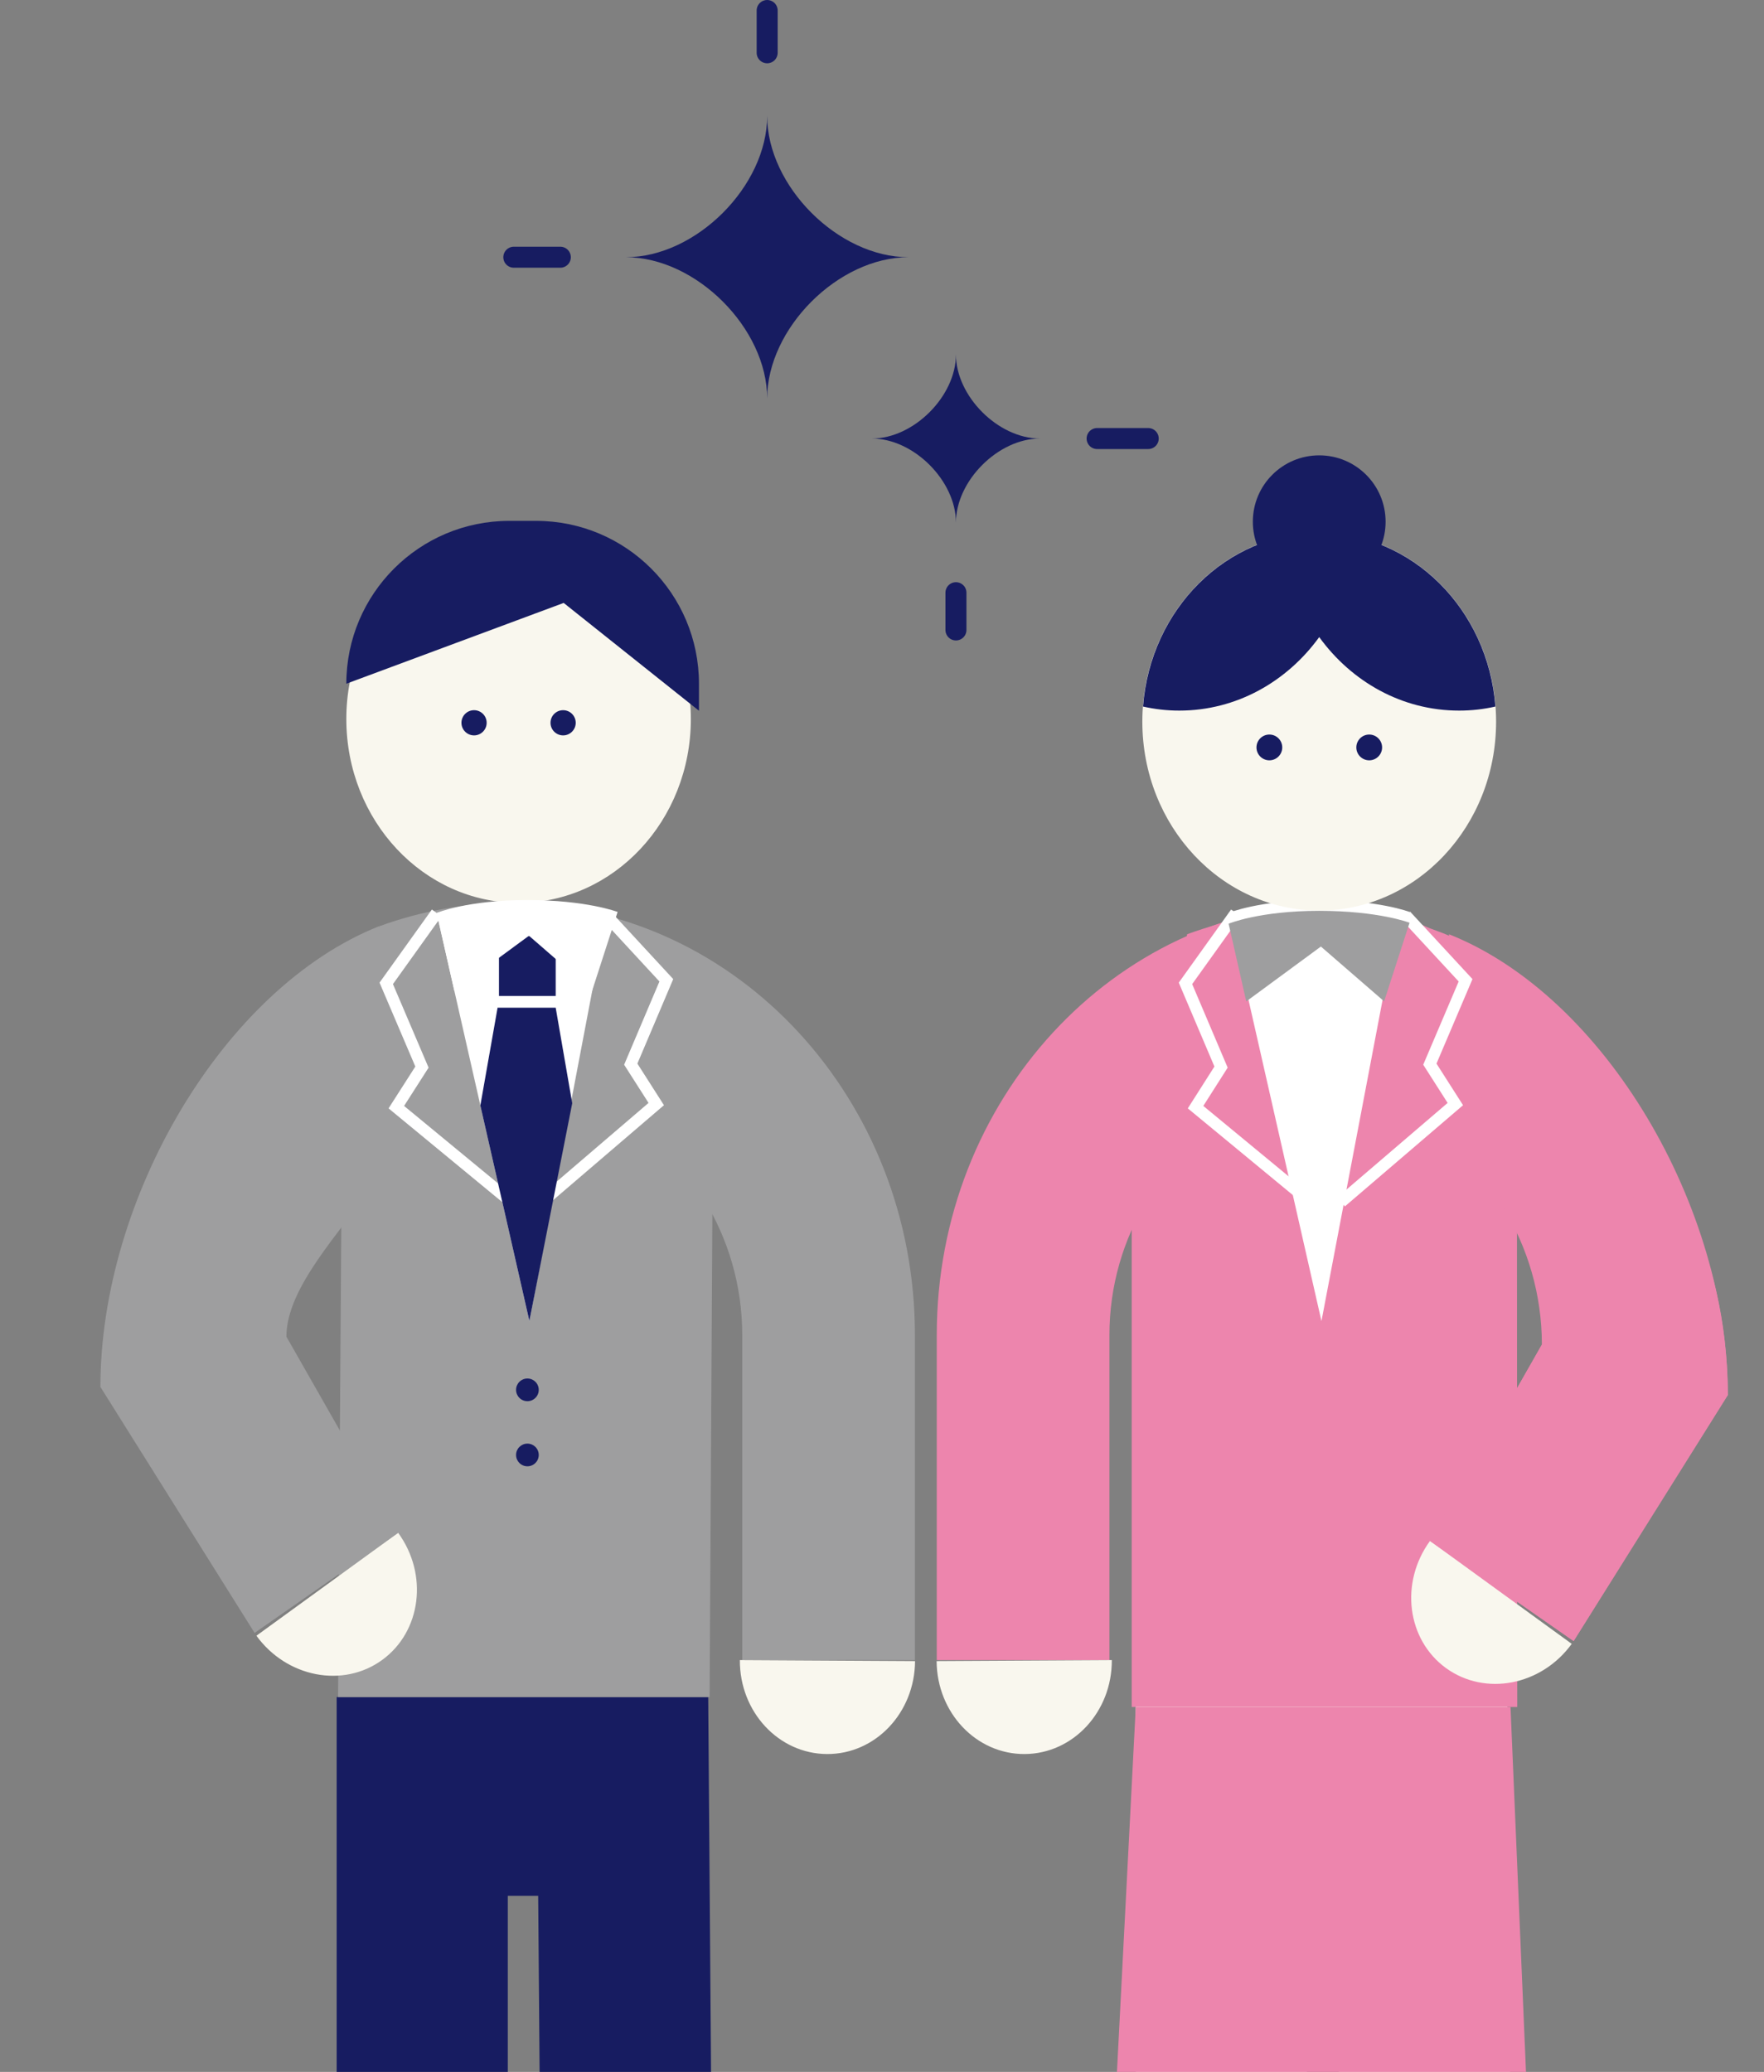 <?xml version="1.0" encoding="UTF-8"?>
<svg id="_レイヤー_2" data-name="レイヤー 2" xmlns="http://www.w3.org/2000/svg" xmlns:xlink="http://www.w3.org/1999/xlink" viewBox="0 0 125.96 147.97">
  <rect x="0" y="0" width="125.96" height="147.97" fill="#808080" stroke="none"/>
  <defs>
    <style>
      .cls-1 {
        clip-path: url(#clippath);
      }

      .cls-2, .cls-3, .cls-4, .cls-5, .cls-6, .cls-7 {
        stroke-width: 0px;
      }

      .cls-2, .cls-8, .cls-9 {
        fill: none;
      }

      .cls-3 {
        fill: #ed85ad;
      }

      .cls-4 {
        fill: #f9f7ee;
      }

      .cls-8 {
        stroke: #171c61;
        stroke-linecap: round;
        stroke-linejoin: round;
        stroke-width: 1.5px;
      }

      .cls-5 {
        fill: #171c61;
      }

      .cls-6 {
        fill: #fff;
      }

      .cls-7 {
        fill: #9e9e9f;
      }

      .cls-9 {
        stroke: #fff;
        stroke-miterlimit: 10;
        stroke-width: .84px;
      }
    </style>
    <clipPath id="clippath">
      <rect class="cls-2" y="11.29" width="125.96" height="136.68"/>
    </clipPath>
  </defs>
  <g id="_レイアウト" data-name="レイアウト">
    <g>
      <path class="cls-5" d="M54.78,28.46c0-5.01-5.08-10.09-10.09-10.09,5.01,0,10.09-5.08,10.09-10.09,0,5.01,5.08,10.09,10.09,10.09-5.01,0-10.09,5.08-10.09,10.09Z"/>
      <path class="cls-5" d="M68.26,37.32c0-2.98-3.02-6-6-6,2.98,0,6-3.02,6-6,0,2.98,3.02,6,6,6-2.98,0-6,3.02-6,6Z"/>
      <line class="cls-8" x1="54.78" y1="3.77" x2="54.78" y2=".75"/>
      <line class="cls-8" x1="40.01" y1="18.37" x2="36.69" y2="18.37"/>
      <line class="cls-8" x1="68.26" y1="42.33" x2="68.26" y2="44.99"/>
      <line class="cls-8" x1="78.34" y1="31.32" x2="81.99" y2="31.32"/>
    </g>
    <g class="cls-1">
      <g>
        <path class="cls-7" d="M25.5,72.59l1.59-6.44c2.93-1.07,6.08-1.66,9.35-1.66.1,0,.2.02.3.02.1,0,.2-.02.3-.02l-.02.03c15.66.34,28.31,14.02,28.31,30.82v23.22h-12.33v-23.22c0-3.55-1.01-6.85-2.7-9.62l-24.81-13.13Z"/>
        <path class="cls-5" d="M50.57,121.2l.56,74.01c.03,3.84-2.67,6.98-6.05,7.02h-.06c-3.34,0-6.07-3.07-6.11-6.88l-.48-59.95h-2.17v59.88c0,3.84-2.74,6.95-6.11,6.95-3.38,0-6.11-3.11-6.11-6.95v-74.08"/>
        <path class="cls-4" d="M37.03,64.48c6.79,0,12.3-5.88,12.3-13.13s-5.51-13.13-12.3-13.13c-6.79,0-12.3,5.88-12.3,13.13s5.51,13.13,12.3,13.13Z"/>
        <g>
          <circle class="cls-5" cx="40.21" cy="51.62" r=".9"/>
          <circle class="cls-5" cx="33.85" cy="51.62" r=".9"/>
        </g>
        <path class="cls-5" d="M24.73,48.83h0c0-6.42,5.21-11.63,11.63-11.63h1.92c6.42,0,11.63,5.21,11.63,11.63v1.93l-9.66-7.7-15.52,5.77Z"/>
        <path class="cls-7" d="M24.51,68.52c1.23-.73,2.51-1.36,3.84-1.89h0c2.84-1.04,5.89-1.6,9.05-1.6.1,0,.19.01.29.02.1,0,.19-.02.29-.02l-.02.03c4.71.1,9.14,1.45,13.01,3.75l-.3,52.39h-26.53s.36-52.68.36-52.68Z"/>
        <path class="cls-4" d="M28.43,109.47c2.17,2.98,1.65,7.05-1.14,9.08s-6.82,1.25-8.98-1.73"/>
        <path class="cls-4" d="M65.34,118.63c-.02,3.69-2.83,6.66-6.29,6.64s-6.24-3.02-6.22-6.71"/>
        <path class="cls-7" d="M26.24,85.04c-1.72,2.81-5.79,6.82-5.79,10.42l7.98,14.01-10.25,7.15-11.01-17.57c0-13.43,8.76-28.48,19.92-32.91l-.85,18.89Z"/>
        <path class="cls-6" d="M31.18,65.2l6.62,29.15,5.51-28.96c-1.86-.58-3.93-.89-6.25-.89-2.02,0-3.98.26-5.88.7Z"/>
        <polyline class="cls-9" points="31.18 65.2 27.58 70.23 30.13 76.21 28.3 79.07 36.51 85.84"/>
        <polyline class="cls-9" points="43.31 65.39 47.58 70.01 45.04 76 46.86 78.85 38.7 85.84"/>
        <polygon class="cls-5" points="40.86 78.79 39.68 71.97 35.53 71.97 34.3 78.95 37.8 94.34 40.86 78.79"/>
        <rect class="cls-5" x="35.63" y="66.86" width="4.05" height="4.27"/>
        <path class="cls-6" d="M42.29,70.75l-4.52-3.92-5.33,3.92-1.26-5.55s2.19-.92,6.46-.92,6.46.85,6.46.85l-1.82,5.63Z"/>
        <circle class="cls-5" cx="37.66" cy="99.26" r=".81"/>
        <circle class="cls-5" cx="37.66" cy="103.91" r=".81"/>
      </g>
      <g>
        <path class="cls-3" d="M106.72,72.59l-1.78-5.08c-2.93-1.07-5.89-3.02-9.16-3.02-.1,0-.2.02-.3.02-.1,0-.2-.02-.3-.02l.02.03c-15.66.34-28.31,14.02-28.31,30.82v23.22s12.33,0,12.33,0v-23.22c0-3.55,1.01-6.85,2.7-9.62l24.81-13.13Z"/>
        <path class="cls-4" d="M66.88,118.63c.02,3.69,2.83,6.66,6.29,6.64s6.24-3.02,6.22-6.71"/>
        <path class="cls-4" d="M107.63,121.2l.56,74.01c.03,3.84-2.67,6.98-6.05,7.02h-.06c-3.34,0-6.07-3.07-6.11-6.88l-.48-59.95h-2.17v59.88c0,3.84-2.74,6.95-6.11,6.95-3.38,0-6.11-3.11-6.11-6.95v-74.08"/>
        <path class="cls-3" d="M84.71,67.02l.06-.3c2.98-1.09,6.17-1.68,9.48-1.68.1,0,.2.02.31.02.1,0,.2-.02.31-.02l-.02.03c15.88.34,24.12,14.22,24.12,31.26l-10.65-9.76.02,35.34h-27.53v-35.34s-.02-4.6-.02-4.6"/>
        <path class="cls-4" d="M102.11,110.05c-2.17,2.98-1.65,7.05,1.14,9.08,2.8,2.03,6.82,1.25,8.98-1.73"/>
        <path class="cls-3" d="M107.36,86.28c1.72,2.81,2.74,6.16,2.74,9.76l-7.98,14.01,10.25,7.15,11.01-17.57c0-13.43-8.76-28.48-19.92-32.91"/>
        <path class="cls-3" d="M123.37,99.63l-11.01,17.57-10.25-7.15,7.98-14.01,8.22-13.14s5.06,5.67,5.06,16.74Z"/>
        <polyline class="cls-9" points="88.25 65.2 84.65 70.23 87.19 76.21 85.37 79.07 93.57 85.84"/>
        <polyline class="cls-9" points="100.38 65.39 104.65 70.01 102.1 76 103.92 78.85 95.76 85.84"/>
        <path class="cls-6" d="M87.74,65.2l6.62,29.15,5.51-28.96c-1.86-.58-3.93-.89-6.25-.89-2.02,0-3.98.26-5.88.7Z"/>
        <path class="cls-6" d="M98.84,70.75l-4.52-3.92-5.33,3.92-1.26-5.55s2.19-.92,6.46-.92,6.46.85,6.46.85l-1.82,5.63Z"/>
        <g>
          <path class="cls-4" d="M94.2,65.03c6.98,0,12.63-6.04,12.63-13.49s-5.66-13.49-12.63-13.49-12.63,6.04-12.63,13.49,5.66,13.49,12.63,13.49Z"/>
          <g>
            <circle class="cls-5" cx="90.64" cy="53.38" r=".92"/>
            <circle class="cls-5" cx="97.77" cy="53.38" r=".92"/>
          </g>
          <circle class="cls-5" cx="94.2" cy="37.26" r="4.74"/>
          <path class="cls-5" d="M106.78,50.46c-.52-6.94-5.95-12.4-12.58-12.4s-12.06,5.46-12.58,12.4c.84.19,1.7.29,2.59.29,4.07,0,7.68-2.06,9.99-5.25,2.31,3.19,5.92,5.25,9.99,5.25.89,0,1.76-.1,2.59-.29Z"/>
        </g>
        <path class="cls-7" d="M98.84,71.52l-4.52-3.92-5.33,3.92-1.26-5.55s2.19-.92,6.46-.92,6.46.85,6.46.85l-1.82,5.63Z"/>
        <polygon class="cls-3" points="109.44 159.18 79.18 159.18 81.1 121.92 107.86 121.92 109.44 159.18"/>
      </g>
    </g>
  </g>
</svg>